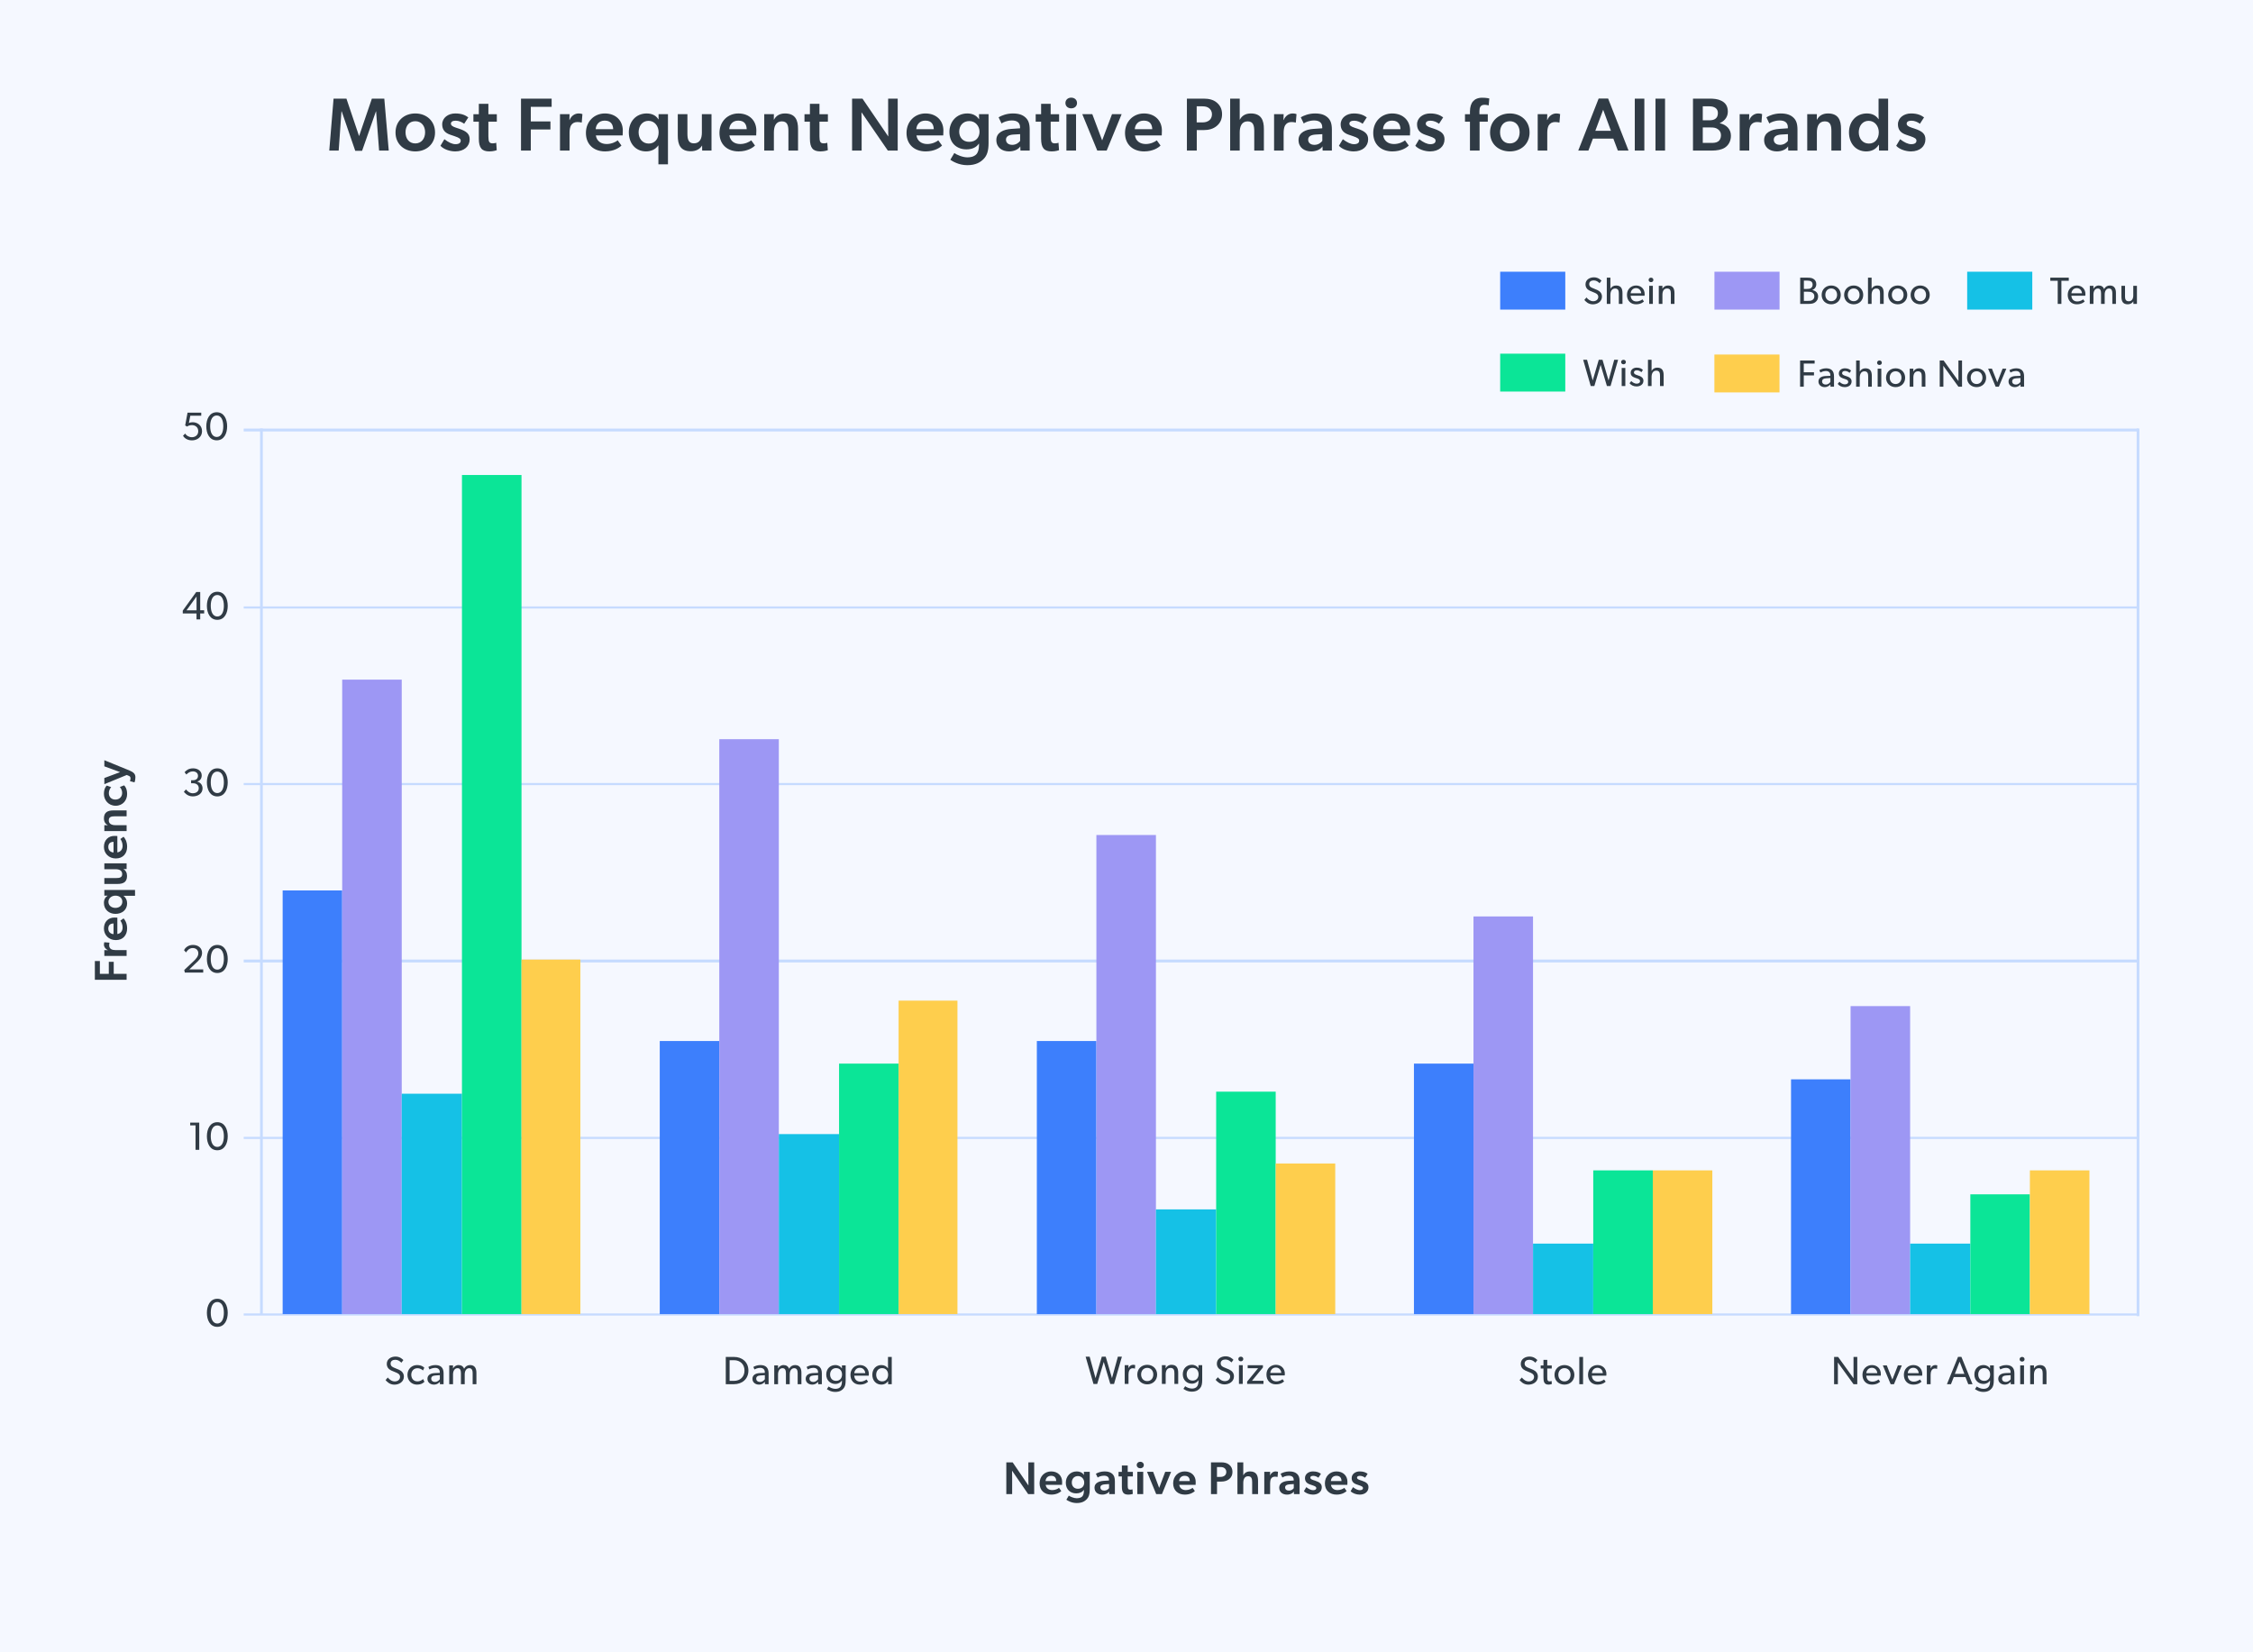<svg width="3292" height="2414" viewBox="0 0 3292 2414" fill="none" xmlns="http://www.w3.org/2000/svg">
<rect width="3292" height="2414" fill="#F5F8FF"/>
<path d="M549.534 162.69H549.314L529.074 220.33H519.064L499.264 162.69H498.934L494.864 220H481.114L487.384 144.1H506.194L524.564 198.55H524.784L543.374 144.1H561.524L568.014 220H553.934L549.534 162.69ZM606.847 221.21C590.457 221.21 577.917 210.43 577.917 193.6C577.917 176.77 590.457 165.77 606.847 165.77C623.127 165.77 635.667 176.77 635.667 193.6C635.667 210.43 623.127 221.21 606.847 221.21ZM621.147 193.27C621.147 184.14 615.867 177.1 606.847 177.1C597.607 177.1 592.547 184.14 592.547 193.27C592.547 202.4 597.607 209.55 606.847 209.55C615.867 209.55 621.147 202.4 621.147 193.27ZM678.238 180.84C675.158 178.53 670.648 176.33 665.808 176.33C661.188 176.33 658.878 178.09 658.878 180.62C658.878 182.93 660.638 184.8 666.578 186.67L670.318 187.88C682.088 191.73 686.268 195.91 686.268 203.61C686.268 213.73 678.238 221.21 665.148 221.21C657.008 221.21 647.878 217.91 643.588 212.96L649.308 203.39C655.578 208.23 660.968 210.65 665.478 210.65C670.758 210.65 673.178 208.67 673.178 205.59C673.178 202.84 671.088 201.3 664.268 198.99L658.108 196.9C650.188 194.26 646.118 189.53 646.118 181.72C646.118 172.04 654.918 165.77 665.148 165.77C674.608 165.77 679.888 168.3 684.288 171.49L678.238 180.84ZM713.618 199.32C713.618 207.46 715.048 209.44 719.998 209.44C722.858 209.44 725.058 208.56 725.058 208.56L725.828 219.45C725.168 219.67 720.988 221.21 715.048 221.21C704.158 221.21 699.648 216.26 699.648 202.4V177.76H691.728V166.87H699.648V151.69H713.618V166.87H725.938V177.76H713.618V199.32ZM761.273 144.1H806.043V156.09H775.573V177.43H804.283V189.2H775.573V220H761.273V144.1ZM818.232 166.76H832.202L831.982 175.34H832.312C834.402 169.62 839.682 165.77 845.402 165.77C849.032 165.77 851.012 166.76 851.012 166.76L850.022 178.97H849.362C847.822 178.53 845.402 178.31 843.532 178.31C839.352 178.31 836.162 180.07 834.182 183.48C832.862 186.12 832.202 189.75 832.202 193.82V220H818.232V166.76ZM870.641 197.89C871.961 206.36 878.451 210.43 886.481 210.43C893.631 210.43 900.011 207.24 902.541 205.04L908.041 212.63C905.071 215.71 897.041 221.21 884.061 221.21C868.001 221.21 856.121 211.42 856.121 194.26C856.121 177.21 868.551 165.77 883.731 165.77C900.121 165.77 910.021 176.55 910.021 190.74C910.021 193.49 909.801 197.89 909.801 197.89H870.641ZM883.621 176.22C875.261 176.22 870.861 182.05 870.421 188.76H895.941C895.721 182.93 893.521 176.22 883.621 176.22ZM962.035 212.52H961.815C957.965 218.13 951.365 221.21 943.995 221.21C928.375 221.21 918.805 209.11 918.805 193.38C918.805 178.2 928.815 165.77 944.985 165.77C953.235 165.77 959.065 169.29 961.925 174.35H962.255V166.76H976.005V240.13H962.035V212.52ZM947.955 209.77C956.425 209.77 962.365 203.28 962.365 193.27C962.365 184.36 956.535 176.55 947.515 176.55C938.385 176.55 933.105 184.36 933.105 193.27C933.105 202.51 938.825 209.77 947.955 209.77ZM1004.43 195.25C1004.43 203.17 1005.75 209.44 1013.89 209.44C1022.36 209.44 1025.55 202.73 1025.55 193.82V166.76H1039.63V220H1025.99L1025.88 212.52C1022.8 217.8 1017.08 220.99 1009.38 220.99C994.086 220.99 990.346 211.09 990.346 198.33V166.76H1004.43V195.25ZM1065.77 197.89C1067.09 206.36 1073.58 210.43 1081.61 210.43C1088.76 210.43 1095.14 207.24 1097.67 205.04L1103.17 212.63C1100.2 215.71 1092.17 221.21 1079.19 221.21C1063.13 221.21 1051.25 211.42 1051.25 194.26C1051.25 177.21 1063.68 165.77 1078.86 165.77C1095.25 165.77 1105.15 176.55 1105.15 190.74C1105.15 193.49 1104.93 197.89 1104.93 197.89H1065.77ZM1078.75 176.22C1070.39 176.22 1065.99 182.05 1065.55 188.76H1091.07C1090.85 182.93 1088.65 176.22 1078.75 176.22ZM1152 191.51C1152 183.59 1150.57 177.32 1142.43 177.32C1133.74 177.32 1130.77 184.58 1130.77 193.49V220H1116.69V166.76H1130.77L1130.66 174.79H1130.99C1133.85 169.18 1139.24 165.77 1146.94 165.77C1162.23 165.77 1166.08 175.67 1166.08 188.43V220H1152V191.51ZM1197.37 199.32C1197.37 207.46 1198.8 209.44 1203.75 209.44C1206.61 209.44 1208.81 208.56 1208.81 208.56L1209.58 219.45C1208.92 219.67 1204.74 221.21 1198.8 221.21C1187.91 221.21 1183.4 216.26 1183.4 202.4V177.76H1175.48V166.87H1183.4V151.69H1197.37V166.87H1209.69V177.76H1197.37V199.32ZM1258.78 164.01C1258.78 164.01 1259 173.69 1259 182.71V220H1245.03V144.1H1260.21L1297.94 199.43C1297.94 199.43 1297.72 190.52 1297.72 181.5V144.1H1311.69V220H1297.28L1258.78 164.01ZM1339.09 197.89C1340.41 206.36 1346.9 210.43 1354.93 210.43C1362.08 210.43 1368.46 207.24 1370.99 205.04L1376.49 212.63C1373.52 215.71 1365.49 221.21 1352.51 221.21C1336.45 221.21 1324.57 211.42 1324.57 194.26C1324.57 177.21 1337 165.77 1352.18 165.77C1368.57 165.77 1378.47 176.55 1378.47 190.74C1378.47 193.49 1378.25 197.89 1378.25 197.89H1339.09ZM1352.07 176.22C1343.71 176.22 1339.31 182.05 1338.87 188.76H1364.39C1364.17 182.93 1361.97 176.22 1352.07 176.22ZM1430.26 209.88C1426.63 215.38 1420.25 218.24 1412.11 218.24C1398.69 218.24 1387.25 209.66 1387.25 192.72C1387.25 177.98 1397.59 165.77 1413.43 165.77C1420.58 165.77 1426.63 168.41 1430.37 174.13H1430.59L1430.48 166.76H1444.45V209C1444.45 220.66 1442.03 227.26 1437.52 231.99C1432.9 236.83 1426.08 241.34 1413.32 241.34C1400.67 241.34 1391.21 235.29 1388.57 233.42L1394.4 223.63C1397.81 226.05 1406.5 229.9 1413.32 229.9C1420.91 229.9 1424.87 227.48 1426.85 225.17C1428.83 222.86 1430.48 218.46 1430.48 212.52V209.88H1430.26ZM1431.25 192.39C1431.25 184.69 1425.53 176.88 1416.29 176.88C1407.05 176.88 1401.55 183.7 1401.55 192.39C1401.55 200.53 1406.83 207.24 1416.07 207.24C1426.19 207.24 1431.25 200.53 1431.25 192.39ZM1490.8 213.84C1488.6 217.69 1482.44 221.21 1474.52 221.21C1464.18 221.21 1455.82 215.6 1455.82 204.49C1455.82 193.38 1466.71 189.09 1477.71 188.32L1490.47 187.44V186.01C1490.47 179.19 1485.96 176 1478.59 176C1471.55 176 1465.72 178.64 1463.41 180.4L1459.12 171.38C1463.19 168.96 1470.67 165.77 1479.91 165.77C1489.37 165.77 1494.76 168.19 1498.72 171.93C1502.57 175.67 1504.55 180.51 1504.55 189.53V220H1491.02L1490.8 213.84ZM1481.01 196.57C1473.53 197.01 1469.9 199.54 1469.9 204.05C1469.9 208.56 1473.31 211.64 1479.14 211.64C1484.64 211.64 1488.71 208.45 1490.58 205.81V196.02L1481.01 196.57ZM1535.2 199.32C1535.2 207.46 1536.63 209.44 1541.58 209.44C1544.44 209.44 1546.64 208.56 1546.64 208.56L1547.41 219.45C1546.75 219.67 1542.57 221.21 1536.63 221.21C1525.74 221.21 1521.23 216.26 1521.23 202.4V177.76H1513.31V166.87H1521.23V151.69H1535.2V166.87H1547.52V177.76H1535.2V199.32ZM1565.23 158.29C1560.28 158.29 1556.76 155.1 1556.76 150.48C1556.76 145.97 1560.28 142.67 1565.23 142.67C1570.18 142.67 1573.7 145.97 1573.7 150.48C1573.7 155.1 1570.18 158.29 1565.23 158.29ZM1558.19 166.76H1572.27V220H1558.19V166.76ZM1581.39 166.76H1596.02L1610.43 205.15L1624.84 166.76H1638.92L1617.03 220H1603.28L1581.39 166.76ZM1658.34 197.89C1659.66 206.36 1666.15 210.43 1674.18 210.43C1681.33 210.43 1687.71 207.24 1690.24 205.04L1695.74 212.63C1692.77 215.71 1684.74 221.21 1671.76 221.21C1655.7 221.21 1643.82 211.42 1643.82 194.26C1643.82 177.21 1656.25 165.77 1671.43 165.77C1687.82 165.77 1697.72 176.55 1697.72 190.74C1697.72 193.49 1697.5 197.89 1697.5 197.89H1658.34ZM1671.32 176.22C1662.96 176.22 1658.56 182.05 1658.12 188.76H1683.64C1683.42 182.93 1681.22 176.22 1671.32 176.22ZM1734.26 144.1H1758.68C1766.27 144.1 1772.87 145.64 1777.71 149.71C1782.66 153.78 1785.63 159.17 1785.63 166.87C1785.63 174.57 1782.66 180.07 1777.71 184.14C1772.87 188.21 1766.27 190.08 1758.68 190.08H1748.67V220H1734.26V144.1ZM1756.92 178.86C1761.32 178.86 1764.29 177.76 1766.71 176C1769.13 174.24 1770.89 171.16 1770.89 166.87C1770.89 162.69 1768.8 159.61 1766.38 157.85C1763.96 156.09 1760.99 155.32 1756.59 155.32H1748.56V178.86H1756.92ZM1827.6 165.77C1842.89 165.77 1846.74 175.67 1846.74 188.43V220H1832.66V191.51C1832.66 183.59 1831.23 177.32 1823.09 177.32C1814.4 177.32 1811.43 184.58 1811.43 193.49V220H1797.46V144.1H1811.43V174.79H1811.65C1814.51 169.18 1819.9 165.77 1827.6 165.77ZM1861.63 166.76H1875.6L1875.38 175.34H1875.71C1877.8 169.62 1883.08 165.77 1888.8 165.77C1892.43 165.77 1894.41 166.76 1894.41 166.76L1893.42 178.97H1892.76C1891.22 178.53 1888.8 178.31 1886.93 178.31C1882.75 178.31 1879.56 180.07 1877.58 183.48C1876.26 186.12 1875.6 189.75 1875.6 193.82V220H1861.63V166.76ZM1932.34 213.84C1930.14 217.69 1923.98 221.21 1916.06 221.21C1905.72 221.21 1897.36 215.6 1897.36 204.49C1897.36 193.38 1908.25 189.09 1919.25 188.32L1932.01 187.44V186.01C1932.01 179.19 1927.5 176 1920.13 176C1913.09 176 1907.26 178.64 1904.95 180.4L1900.66 171.38C1904.73 168.96 1912.21 165.77 1921.45 165.77C1930.91 165.77 1936.3 168.19 1940.26 171.93C1944.11 175.67 1946.09 180.51 1946.09 189.53V220H1932.56L1932.34 213.84ZM1922.55 196.57C1915.07 197.01 1911.44 199.54 1911.44 204.05C1911.44 208.56 1914.85 211.64 1920.68 211.64C1926.18 211.64 1930.25 208.45 1932.12 205.81V196.02L1922.55 196.57ZM1991.04 180.84C1987.96 178.53 1983.45 176.33 1978.61 176.33C1973.99 176.33 1971.68 178.09 1971.68 180.62C1971.68 182.93 1973.44 184.8 1979.38 186.67L1983.12 187.88C1994.89 191.73 1999.07 195.91 1999.07 203.61C1999.07 213.73 1991.04 221.21 1977.95 221.21C1969.81 221.21 1960.68 217.91 1956.39 212.96L1962.11 203.39C1968.38 208.23 1973.77 210.65 1978.28 210.65C1983.56 210.65 1985.98 208.67 1985.98 205.59C1985.98 202.84 1983.89 201.3 1977.07 198.99L1970.91 196.9C1962.99 194.26 1958.92 189.53 1958.92 181.72C1958.92 172.04 1967.72 165.77 1977.95 165.77C1987.41 165.77 1992.69 168.3 1997.09 171.49L1991.04 180.84ZM2021.03 197.89C2022.35 206.36 2028.84 210.43 2036.87 210.43C2044.02 210.43 2050.4 207.24 2052.93 205.04L2058.43 212.63C2055.46 215.71 2047.43 221.21 2034.45 221.21C2018.39 221.21 2006.51 211.42 2006.51 194.26C2006.51 177.21 2018.94 165.77 2034.12 165.77C2050.51 165.77 2060.41 176.55 2060.41 190.74C2060.41 193.49 2060.19 197.89 2060.19 197.89H2021.03ZM2034.01 176.22C2025.65 176.22 2021.25 182.05 2020.81 188.76H2046.33C2046.11 182.93 2043.91 176.22 2034.01 176.22ZM2102.65 180.84C2099.57 178.53 2095.06 176.33 2090.22 176.33C2085.6 176.33 2083.29 178.09 2083.29 180.62C2083.29 182.93 2085.05 184.8 2090.99 186.67L2094.73 187.88C2106.5 191.73 2110.68 195.91 2110.68 203.61C2110.68 213.73 2102.65 221.21 2089.56 221.21C2081.42 221.21 2072.29 217.91 2068 212.96L2073.72 203.39C2079.99 208.23 2085.38 210.65 2089.89 210.65C2095.17 210.65 2097.59 208.67 2097.59 205.59C2097.59 202.84 2095.5 201.3 2088.68 198.99L2082.52 196.9C2074.6 194.26 2070.53 189.53 2070.53 181.72C2070.53 172.04 2079.33 165.77 2089.56 165.77C2099.02 165.77 2104.3 168.3 2108.7 171.49L2102.65 180.84ZM2147.84 177.76H2140.58V166.87H2147.84V162.8C2147.84 156.31 2149.6 151.03 2152.35 148.06C2155.1 144.87 2159.5 142.78 2165.66 142.78C2172.15 142.78 2176.11 143.88 2176.11 143.88L2175.23 154C2175.23 154 2172.15 153.12 2169.18 153.12C2163.13 153.12 2161.7 157.19 2161.7 162.25V166.87H2173.91V177.76H2161.92V220H2147.84V177.76ZM2206.13 221.21C2189.74 221.21 2177.2 210.43 2177.2 193.6C2177.2 176.77 2189.74 165.77 2206.13 165.77C2222.41 165.77 2234.95 176.77 2234.95 193.6C2234.95 210.43 2222.41 221.21 2206.13 221.21ZM2220.43 193.27C2220.43 184.14 2215.15 177.1 2206.13 177.1C2196.89 177.1 2191.83 184.14 2191.83 193.27C2191.83 202.4 2196.89 209.55 2206.13 209.55C2215.15 209.55 2220.43 202.4 2220.43 193.27ZM2246.83 166.76H2260.8L2260.58 175.34H2260.91C2263 169.62 2268.28 165.77 2274 165.77C2277.63 165.77 2279.61 166.76 2279.61 166.76L2278.62 178.97H2277.96C2276.42 178.53 2274 178.31 2272.13 178.31C2267.95 178.31 2264.76 180.07 2262.78 183.48C2261.46 186.12 2260.8 189.75 2260.8 193.82V220H2246.83V166.76ZM2357.33 202.51H2327.52L2320.92 220H2306.07L2335.88 143.99H2349.74L2379.55 220H2363.93L2357.33 202.51ZM2331.04 191.07H2353.81L2342.48 160.38L2331.04 191.07ZM2388.69 144.1H2402.66V220H2388.69V144.1ZM2418.93 144.1H2432.9V220H2418.93V144.1ZM2473.72 144.1H2498.03C2504.19 144.1 2509.91 144.65 2514.86 147.07C2520.8 149.93 2524.65 154.55 2524.65 163.24C2524.65 172.48 2517.83 177.87 2512.88 179.85V180.07C2522.67 182.27 2529.16 188.65 2529.16 198.33C2529.16 206.58 2525.31 212.52 2520.14 215.82C2515.41 218.79 2508.7 220 2501.44 220H2473.72V144.1ZM2496.93 175.78C2500.89 175.78 2503.64 175.34 2505.95 173.91C2508.59 172.26 2510.13 169.62 2510.13 165.11C2510.13 158.51 2504.96 155.32 2497.59 155.32H2488.02V175.78H2496.93ZM2500.34 208.78C2503.97 208.78 2507.49 208.67 2510.46 206.69C2512.99 205.04 2514.64 201.63 2514.64 197.67C2514.64 193.49 2512.77 190.63 2509.91 188.65C2507.05 186.67 2504.08 186.23 2499.68 186.23H2488.02V208.78H2500.34ZM2541.96 166.76H2555.93L2555.71 175.34H2556.04C2558.13 169.62 2563.41 165.77 2569.13 165.77C2572.76 165.77 2574.74 166.76 2574.74 166.76L2573.75 178.97H2573.09C2571.55 178.53 2569.13 178.31 2567.26 178.31C2563.08 178.31 2559.89 180.07 2557.91 183.48C2556.59 186.12 2555.93 189.75 2555.93 193.82V220H2541.96V166.76ZM2612.67 213.84C2610.47 217.69 2604.31 221.21 2596.39 221.21C2586.05 221.21 2577.69 215.6 2577.69 204.49C2577.69 193.38 2588.58 189.09 2599.58 188.32L2612.34 187.44V186.01C2612.34 179.19 2607.83 176 2600.46 176C2593.42 176 2587.59 178.64 2585.28 180.4L2580.99 171.38C2585.06 168.96 2592.54 165.77 2601.78 165.77C2611.24 165.77 2616.63 168.19 2620.59 171.93C2624.44 175.67 2626.42 180.51 2626.42 189.53V220H2612.89L2612.67 213.84ZM2602.88 196.57C2595.4 197.01 2591.77 199.54 2591.77 204.05C2591.77 208.56 2595.18 211.64 2601.01 211.64C2606.51 211.64 2610.58 208.45 2612.45 205.81V196.02L2602.88 196.57ZM2675.98 191.51C2675.98 183.59 2674.55 177.32 2666.41 177.32C2657.72 177.32 2654.75 184.58 2654.75 193.49V220H2640.67V166.76H2654.75L2654.64 174.79H2654.97C2657.83 169.18 2663.22 165.77 2670.92 165.77C2686.21 165.77 2690.06 175.67 2690.06 188.43V220H2675.98V191.51ZM2745.44 211.64H2745.11C2740.82 218.46 2734.22 221.21 2726.85 221.21C2711.23 221.21 2701.66 209.11 2701.66 193.27C2701.66 178.2 2711.67 165.77 2727.84 165.77C2734.99 165.77 2741.04 168.41 2744.78 174.13H2745C2744.89 171.71 2744.89 168.85 2744.89 165.11V144.1H2758.86V220H2745.55L2745.44 211.64ZM2730.81 209.77C2739.28 209.77 2745.22 203.28 2745.22 193.27C2745.22 184.36 2739.39 176.55 2730.37 176.55C2721.24 176.55 2715.96 184.36 2715.96 193.27C2715.96 202.51 2721.68 209.77 2730.81 209.77ZM2805.32 180.84C2802.24 178.53 2797.73 176.33 2792.89 176.33C2788.27 176.33 2785.96 178.09 2785.96 180.62C2785.96 182.93 2787.72 184.8 2793.66 186.67L2797.4 187.88C2809.17 191.73 2813.35 195.91 2813.35 203.61C2813.35 213.73 2805.32 221.21 2792.23 221.21C2784.09 221.21 2774.96 217.91 2770.67 212.96L2776.39 203.39C2782.66 208.23 2788.05 210.65 2792.56 210.65C2797.84 210.65 2800.26 208.67 2800.26 205.59C2800.26 202.84 2798.17 201.3 2791.35 198.99L2785.19 196.9C2777.27 194.26 2773.2 189.53 2773.2 181.72C2773.2 172.04 2782 165.77 2792.23 165.77C2801.69 165.77 2806.97 168.3 2811.37 171.49L2805.32 180.84Z" fill="#303B45"/>
<path d="M590.137 2011.31C590.137 2019.04 583.213 2023.08 576.231 2023.08C569.249 2023.08 565.268 2018.58 563.364 2016.39L566.653 2012.64C568.672 2015.35 572.423 2018.35 576.751 2018.35C581.078 2018.35 584.54 2015.87 584.54 2011.65C584.54 2007.5 580.097 2005.88 578.078 2005.08C576.001 2004.27 573.231 2003.17 571.731 2002.42C567.634 2000.52 565.153 1997.34 565.153 1992.67C565.153 1985.57 571.615 1982.05 577.962 1982.05C584.483 1982.05 588.291 1986.03 589.387 1987.19L586.445 1991C584.483 1988.92 581.598 1986.73 577.674 1986.73C573.75 1986.73 570.75 1988.57 570.75 1992.27C570.75 1995.96 573.462 1997.34 575.885 1998.33L583.213 2001.38C587.31 2003.29 590.137 2006.58 590.137 2011.31ZM620.153 2018.87C619.345 2019.67 616.517 2023.02 609.189 2023.02C601.804 2023.02 595.341 2017.48 595.341 2008.71C595.341 1999.88 602.092 1994.46 609.362 1994.46C616.691 1994.46 619.691 1998.04 619.98 1998.38L618.018 2002.42C617.094 2001.5 614.671 1999.08 609.824 1999.08C604.977 1999.08 600.938 2002.77 600.938 2008.54C600.938 2014.31 604.516 2018.29 609.824 2018.29C615.19 2018.29 618.191 2014.83 618.191 2014.83L620.153 2018.87ZM648.146 2022.39H642.78L642.722 2018.92C641.626 2020.08 639.029 2023.02 634.009 2023.02C628.931 2023.02 624.546 2019.85 624.546 2014.54C624.546 2009.17 628.931 2006.46 635.279 2006.17L642.607 2005.88V2004.79C642.607 2000.63 639.779 1998.56 635.798 1998.56C631.817 1998.56 628.47 2000.34 627.547 2000.92L625.873 1997.23C627.893 1996.07 631.586 1994.46 636.144 1994.46C644.165 1994.46 648.146 1998.5 648.146 2006.46V2022.39ZM642.664 2009.23L636.26 2009.63C631.817 2009.87 630.028 2011.77 630.028 2014.37C630.028 2016.96 632.047 2019.1 635.683 2019.1C639.26 2019.1 641.626 2016.67 642.664 2015.12V2009.23ZM696.107 2022.39H690.625V2006.4C690.625 2003.23 690.048 1999.02 685.605 1999.02C681.22 1999.02 679.027 2003.23 679.027 2008.13V2022.39H673.488V2006.4C673.488 2002.36 672.507 1999.02 668.526 1999.02C664.14 1999.02 661.948 2003.23 661.948 2008.13V2022.39H656.408V1994.98H661.948L661.89 1999.31H662.063C663.332 1996.77 666.333 1994.46 669.968 1994.46C674.007 1994.46 676.835 1996.31 678.104 1999.88C679.951 1996.42 682.951 1994.46 686.817 1994.46C694.145 1994.46 696.107 1999.83 696.107 2005.77V2022.39Z" fill="#303B45"/>
<path d="M1093.55 2002.48C1093.55 2014.83 1084.43 2022.39 1072.49 2022.39H1060.48V1982.57H1072.49C1084.43 1982.57 1093.55 1990.13 1093.55 2002.48ZM1087.83 2002.48C1087.83 1993.31 1081.49 1987.36 1072.49 1987.36H1066.08V2017.54H1072.49C1081.49 2017.54 1087.83 2011.65 1087.83 2002.48ZM1123.04 2022.39H1117.67L1117.61 2018.92C1116.52 2020.08 1113.92 2023.02 1108.9 2023.02C1103.82 2023.02 1099.44 2019.85 1099.44 2014.54C1099.44 2009.17 1103.82 2006.46 1110.17 2006.17L1117.5 2005.88V2004.79C1117.5 2000.63 1114.67 1998.56 1110.69 1998.56C1106.71 1998.56 1103.36 2000.34 1102.44 2000.92L1100.76 1997.23C1102.78 1996.07 1106.48 1994.46 1111.04 1994.46C1119.06 1994.46 1123.04 1998.5 1123.04 2006.46V2022.39ZM1117.56 2009.23L1111.15 2009.63C1106.71 2009.87 1104.92 2011.77 1104.92 2014.37C1104.92 2016.96 1106.94 2019.1 1110.57 2019.1C1114.15 2019.1 1116.52 2016.67 1117.56 2015.12V2009.23ZM1171 2022.39H1165.52V2006.4C1165.52 2003.23 1164.94 1999.02 1160.5 1999.02C1156.11 1999.02 1153.92 2003.23 1153.92 2008.13V2022.39H1148.38V2006.4C1148.38 2002.36 1147.4 1999.02 1143.42 1999.02C1139.03 1999.02 1136.84 2003.23 1136.84 2008.13V2022.39H1131.3V1994.98H1136.84L1136.78 1999.31H1136.95C1138.22 1996.77 1141.22 1994.46 1144.86 1994.46C1148.9 1994.46 1151.73 1996.31 1153 1999.88C1154.84 1996.42 1157.84 1994.46 1161.71 1994.46C1169.04 1994.46 1171 1999.83 1171 2005.77V2022.39ZM1200.85 2022.39H1195.49L1195.43 2018.92C1194.33 2020.08 1191.74 2023.02 1186.72 2023.02C1181.64 2023.02 1177.25 2019.85 1177.25 2014.54C1177.25 2009.17 1181.64 2006.46 1187.99 2006.17L1195.31 2005.88V2004.79C1195.31 2000.63 1192.49 1998.56 1188.51 1998.56C1184.52 1998.56 1181.18 2000.34 1180.25 2000.92L1178.58 1997.23C1180.6 1996.07 1184.29 1994.46 1188.85 1994.46C1196.87 1994.46 1200.85 1998.5 1200.85 2006.46V2022.39ZM1195.37 2009.23L1188.97 2009.63C1184.52 2009.87 1182.73 2011.77 1182.73 2014.37C1182.73 2016.96 1184.75 2019.1 1188.39 2019.1C1191.97 2019.1 1194.33 2016.67 1195.37 2015.12V2009.23ZM1235.66 2016.62C1235.66 2022.68 1234.68 2026.02 1232.66 2028.45C1230.64 2030.93 1227.23 2033.7 1220.42 2033.7C1213.67 2033.7 1209 2030.18 1208.19 2029.6L1210.79 2025.73C1212.23 2027 1216.5 2029.2 1220.6 2029.2C1227.58 2029.2 1230.18 2024.98 1230.18 2018.52V2017.14H1230.06C1228.21 2019.91 1225.1 2022.04 1220.48 2022.04C1213.44 2022.04 1207.27 2016.96 1207.27 2008.25C1207.27 1999.54 1213.44 1994.46 1220.48 1994.46C1225.27 1994.46 1228.45 1996.77 1230.06 1999.31H1230.23L1230.18 1994.98H1235.66V2016.62ZM1230.35 2008.25C1230.35 2003.06 1227.29 1998.9 1221.64 1998.9C1216.04 1998.9 1212.92 2003.06 1212.92 2008.25C1212.92 2013.44 1216.04 2017.54 1221.64 2017.54C1227.29 2017.54 1230.35 2013.44 1230.35 2008.25ZM1269.52 2007.56C1269.52 2008.6 1269.34 2009.98 1269.34 2009.98H1248.22C1248.51 2015.4 1251.97 2018.69 1257.05 2018.69C1262.19 2018.69 1265.48 2015.92 1266.11 2015.52L1268.42 2018.69C1268.07 2018.98 1264.55 2023.02 1256.36 2023.02C1248.22 2023.02 1242.63 2017.37 1242.63 2008.65C1242.63 2000 1248.92 1994.46 1256.53 1994.46C1264.15 1994.46 1269.52 1999.88 1269.52 2007.56ZM1264.27 2006.29C1264.21 2003.23 1261.9 1998.44 1256.36 1998.44C1250.88 1998.44 1248.45 2003 1248.28 2006.29H1264.27ZM1302.99 2022.39H1297.68V2018H1297.57C1295.32 2021.35 1291.91 2023.02 1287.93 2023.02C1279.8 2023.02 1274.6 2016.79 1274.6 2008.65C1274.6 2000.58 1279.8 1994.46 1287.82 1994.46C1292.26 1994.46 1295.49 1996.42 1297.4 1999.25H1297.51V1982.57H1302.99V2022.39ZM1297.68 2008.6C1297.68 2003.11 1294.45 1998.96 1288.97 1998.96C1283.49 1998.96 1280.26 2003.11 1280.26 2008.6C1280.26 2014.08 1283.49 2018.29 1288.97 2018.29C1294.45 2018.29 1297.68 2014.08 1297.68 2008.6Z" fill="#303B45"/>
<path d="M1639.29 1982.19L1627.81 2022.06H1622.32L1612.75 1989.86L1603.22 2022.06H1597.74L1586.26 1982.19H1592.15L1600.74 2013.58L1609.92 1982.19H1615.63L1624.8 2013.58L1633.4 1982.19H1639.29ZM1658.69 1994.53L1658.34 1999.67H1658.11C1657.59 1999.44 1656.61 1999.09 1655.11 1999.09C1650.15 1999.09 1648.93 2004.34 1648.93 2008.32V2022H1643.39V1994.59H1648.93L1648.88 1998.8H1649.05C1650.38 1995.69 1652.86 1994.07 1655.8 1994.07C1657.65 1994.07 1658.69 1994.53 1658.69 1994.53ZM1690.77 2008.38C1690.77 2016.92 1684.43 2022.63 1676.29 2022.63C1668.1 2022.63 1661.75 2016.92 1661.75 2008.38C1661.75 1999.9 1668.1 1994.07 1676.29 1994.07C1684.43 1994.07 1690.77 1999.9 1690.77 2008.38ZM1685.18 2008.21C1685.18 2002.84 1681.77 1998.57 1676.29 1998.57C1670.75 1998.57 1667.35 2002.84 1667.35 2008.21C1667.35 2013.63 1670.75 2017.9 1676.29 2017.9C1681.77 2017.9 1685.18 2013.63 1685.18 2008.21ZM1721.54 2022H1716V2006.71C1716 2002.09 1715.2 1998.63 1710.29 1998.63C1705.16 1998.63 1703.25 2002.96 1703.25 2008.21V2022H1697.71V1994.59H1703.25L1703.2 1998.92H1703.37C1704.81 1996.21 1707.75 1994.07 1711.73 1994.07C1719.52 1994.07 1721.54 1999.21 1721.54 2005.79V2022ZM1756.63 2016.23C1756.63 2022.29 1755.65 2025.64 1753.63 2028.06C1751.61 2030.54 1748.2 2033.31 1741.39 2033.31C1734.64 2033.31 1729.97 2029.79 1729.16 2029.21L1731.76 2025.35C1733.2 2026.62 1737.47 2028.81 1741.57 2028.81C1748.55 2028.81 1751.15 2024.6 1751.15 2018.13V2016.75H1751.03C1749.18 2019.52 1746.07 2021.65 1741.45 2021.65C1734.41 2021.65 1728.24 2016.58 1728.24 2007.86C1728.24 1999.15 1734.41 1994.07 1741.45 1994.07C1746.24 1994.07 1749.41 1996.38 1751.03 1998.92H1751.2L1751.15 1994.59H1756.63V2016.23ZM1751.32 2007.86C1751.32 2002.67 1748.26 1998.52 1742.61 1998.52C1737.01 1998.52 1733.89 2002.67 1733.89 2007.86C1733.89 2013.06 1737.01 2017.15 1742.61 2017.15C1748.26 2017.15 1751.32 2013.06 1751.32 2007.86ZM1803.02 2010.92C1803.02 2018.65 1796.1 2022.69 1789.11 2022.69C1782.13 2022.69 1778.15 2018.19 1776.25 2016L1779.53 2012.25C1781.55 2014.96 1785.3 2017.96 1789.63 2017.96C1793.96 2017.96 1797.42 2015.48 1797.42 2011.27C1797.42 2007.11 1792.98 2005.5 1790.96 2004.69C1788.88 2003.88 1786.11 2002.79 1784.61 2002.04C1780.52 2000.13 1778.03 1996.96 1778.03 1992.28C1778.03 1985.19 1784.5 1981.67 1790.84 1981.67C1797.36 1981.67 1801.17 1985.65 1802.27 1986.8L1799.33 1990.61C1797.36 1988.53 1794.48 1986.34 1790.56 1986.34C1786.63 1986.34 1783.63 1988.19 1783.63 1991.88C1783.63 1995.57 1786.34 1996.96 1788.77 1997.94L1796.1 2001C1800.19 2002.9 1803.02 2006.19 1803.02 2010.92ZM1816.65 1985.59C1816.65 1987.55 1815.15 1988.99 1813.07 1988.99C1810.93 1988.99 1809.43 1987.55 1809.43 1985.59C1809.43 1983.63 1810.93 1982.19 1813.07 1982.19C1815.15 1982.19 1816.65 1983.63 1816.65 1985.59ZM1815.84 2022H1810.3V1994.59H1815.84V2022ZM1846.15 2022H1822.26V2018.6L1838.3 1999.09H1823.07V1994.65H1845.34V1998L1829.36 2017.44H1846.15V2022ZM1877.37 2007.17C1877.37 2008.21 1877.2 2009.59 1877.2 2009.59H1856.08C1856.37 2015.02 1859.83 2018.31 1864.91 2018.31C1870.04 2018.31 1873.33 2015.54 1873.97 2015.13L1876.28 2018.31C1875.93 2018.6 1872.41 2022.63 1864.22 2022.63C1856.08 2022.63 1850.48 2016.98 1850.48 2008.27C1850.48 1999.61 1856.77 1994.07 1864.39 1994.07C1872.01 1994.07 1877.37 1999.5 1877.37 2007.17ZM1872.12 2005.9C1872.06 2002.84 1869.75 1998.05 1864.22 1998.05C1858.73 1998.05 1856.31 2002.61 1856.14 2005.9H1872.12Z" fill="#303B45"/>
<path d="M2247.1 2011.31C2247.1 2019.04 2240.18 2023.08 2233.2 2023.08C2226.22 2023.08 2222.24 2018.58 2220.33 2016.39L2223.62 2012.64C2225.64 2015.35 2229.39 2018.35 2233.72 2018.35C2238.05 2018.35 2241.51 2015.87 2241.51 2011.65C2241.51 2007.5 2237.06 2005.88 2235.05 2005.08C2232.97 2004.27 2230.2 2003.17 2228.7 2002.42C2224.6 2000.52 2222.12 1997.34 2222.12 1992.67C2222.12 1985.57 2228.58 1982.05 2234.93 1982.05C2241.45 1982.05 2245.26 1986.03 2246.35 1987.19L2243.41 1991C2241.45 1988.92 2238.56 1986.73 2234.64 1986.73C2230.72 1986.73 2227.72 1988.57 2227.72 1992.27C2227.72 1995.96 2230.43 1997.34 2232.85 1998.33L2240.18 2001.38C2244.28 2003.29 2247.1 2006.58 2247.1 2011.31ZM2267.48 2022.1C2266.04 2022.73 2264.37 2023.02 2262.46 2023.02C2255.6 2023.02 2255.25 2017.37 2255.25 2012V1999.48H2251.21V1995.04H2255.25V1986.84H2260.79V1995.04H2267.37V1999.48H2260.79V2011.89C2260.79 2014.19 2260.85 2015.75 2261.48 2016.91C2262 2017.77 2262.75 2018.29 2264.31 2018.29C2265.93 2018.29 2267.14 2017.66 2267.14 2017.66L2267.48 2022.1ZM2300.41 2008.77C2300.41 2017.31 2294.06 2023.02 2285.92 2023.02C2277.73 2023.02 2271.38 2017.31 2271.38 2008.77C2271.38 2000.29 2277.73 1994.46 2285.92 1994.46C2294.06 1994.46 2300.41 2000.29 2300.41 2008.77ZM2294.81 2008.6C2294.81 2003.23 2291.4 1998.96 2285.92 1998.96C2280.38 1998.96 2276.98 2003.23 2276.98 2008.6C2276.98 2014.02 2280.38 2018.29 2285.92 2018.29C2291.4 2018.29 2294.81 2014.02 2294.81 2008.6ZM2313.12 2022.39H2307.63V1982.57H2313.12V2022.39ZM2347.24 2007.56C2347.24 2008.6 2347.06 2009.98 2347.06 2009.98H2325.94C2326.23 2015.4 2329.69 2018.69 2334.77 2018.69C2339.91 2018.69 2343.2 2015.92 2343.83 2015.52L2346.14 2018.69C2345.79 2018.98 2342.27 2023.02 2334.08 2023.02C2325.94 2023.02 2320.35 2017.37 2320.35 2008.65C2320.35 2000 2326.64 1994.46 2334.25 1994.46C2341.87 1994.46 2347.24 1999.88 2347.24 2007.56ZM2341.98 2006.29C2341.93 2003.23 2339.62 1998.44 2334.08 1998.44C2328.6 1998.44 2326.17 2003 2326 2006.29H2341.98Z" fill="#303B45"/>
<path d="M2713.78 2022.39H2708.3L2685.34 1990.65C2685.34 1990.65 2685.45 1996.02 2685.45 2001.21V2022.39H2679.91V1982.57H2685.8L2708.36 2013.85C2708.36 2013.85 2708.3 2008.94 2708.3 2003.69V1982.57H2713.78V2022.39ZM2748.24 2007.56C2748.24 2008.6 2748.07 2009.98 2748.07 2009.98H2726.95C2727.24 2015.4 2730.7 2018.69 2735.78 2018.69C2740.92 2018.69 2744.2 2015.92 2744.84 2015.52L2747.15 2018.69C2746.8 2018.98 2743.28 2023.02 2735.09 2023.02C2726.95 2023.02 2721.35 2017.37 2721.35 2008.65C2721.35 2000 2727.64 1994.46 2735.26 1994.46C2742.88 1994.46 2748.24 1999.88 2748.24 2007.56ZM2742.99 2006.29C2742.94 2003.23 2740.63 1998.44 2735.09 1998.44C2729.61 1998.44 2727.18 2003 2727.01 2006.29H2742.99ZM2778.84 1994.98L2767.42 2022.39H2762.57L2751.15 1994.98H2756.92L2765.05 2015.64L2773.13 1994.98H2778.84ZM2808.76 2007.56C2808.76 2008.6 2808.59 2009.98 2808.59 2009.98H2787.47C2787.76 2015.4 2791.22 2018.69 2796.3 2018.69C2801.43 2018.69 2804.72 2015.92 2805.36 2015.52L2807.66 2018.69C2807.32 2018.98 2803.8 2023.02 2795.6 2023.02C2787.47 2023.02 2781.87 2017.37 2781.87 2008.65C2781.87 2000 2788.16 1994.46 2795.78 1994.46C2803.39 1994.46 2808.76 1999.88 2808.76 2007.56ZM2803.51 2006.29C2803.45 2003.23 2801.14 1998.44 2795.6 1998.44C2790.12 1998.44 2787.7 2003 2787.53 2006.29H2803.51ZM2830.7 1994.92L2830.36 2000.06H2830.13C2829.61 1999.83 2828.63 1999.48 2827.13 1999.48C2822.16 1999.48 2820.95 2004.73 2820.95 2008.71V2022.39H2815.41V1994.98H2820.95L2820.89 1999.19H2821.07C2822.4 1996.07 2824.88 1994.46 2827.82 1994.46C2829.67 1994.46 2830.7 1994.92 2830.7 1994.92ZM2882.18 2022.39H2875.95L2871.86 2012H2854.78L2850.68 2022.39H2844.79L2861.01 1982.46H2865.91L2882.18 2022.39ZM2870.3 2007.33L2863.32 1989.44L2856.33 2007.33H2870.3ZM2913.26 2016.62C2913.26 2022.68 2912.28 2026.02 2910.26 2028.45C2908.24 2030.93 2904.84 2033.7 2898.03 2033.7C2891.28 2033.7 2886.6 2030.18 2885.8 2029.6L2888.39 2025.73C2889.84 2027 2894.11 2029.2 2898.2 2029.2C2905.18 2029.2 2907.78 2024.98 2907.78 2018.52V2017.14H2907.67C2905.82 2019.91 2902.7 2022.04 2898.09 2022.04C2891.05 2022.04 2884.87 2016.96 2884.87 2008.25C2884.87 1999.54 2891.05 1994.46 2898.09 1994.46C2902.88 1994.46 2906.05 1996.77 2907.67 1999.31H2907.84L2907.78 1994.98H2913.26V2016.62ZM2907.95 2008.25C2907.95 2003.06 2904.9 1998.9 2899.24 1998.9C2893.64 1998.9 2890.53 2003.06 2890.53 2008.25C2890.53 2013.44 2893.64 2017.54 2899.24 2017.54C2904.9 2017.54 2907.95 2013.44 2907.95 2008.25ZM2943.37 2022.39H2938L2937.95 2018.92C2936.85 2020.08 2934.25 2023.02 2929.23 2023.02C2924.16 2023.02 2919.77 2019.85 2919.77 2014.54C2919.77 2009.17 2924.16 2006.46 2930.5 2006.17L2937.83 2005.88V2004.79C2937.83 2000.63 2935 1998.56 2931.02 1998.56C2927.04 1998.56 2923.69 2000.34 2922.77 2000.92L2921.1 1997.23C2923.12 1996.07 2926.81 1994.46 2931.37 1994.46C2939.39 1994.46 2943.37 1998.5 2943.37 2006.46V2022.39ZM2937.89 2009.23L2931.48 2009.63C2927.04 2009.87 2925.25 2011.77 2925.25 2014.37C2925.25 2016.96 2927.27 2019.1 2930.91 2019.1C2934.48 2019.1 2936.85 2016.67 2937.89 2015.12V2009.23ZM2958.21 1985.98C2958.21 1987.94 2956.71 1989.38 2954.63 1989.38C2952.5 1989.38 2951 1987.94 2951 1985.98C2951 1984.02 2952.5 1982.57 2954.63 1982.57C2956.71 1982.57 2958.21 1984.02 2958.21 1985.98ZM2957.4 2022.39H2951.86V1994.98H2957.4V2022.39ZM2990.25 2022.39H2984.71V2007.1C2984.71 2002.48 2983.91 1999.02 2979 1999.02C2973.87 1999.02 2971.96 2003.35 2971.96 2008.6V2022.39H2966.42V1994.98H2971.96L2971.9 1999.31H2972.08C2973.52 1996.59 2976.46 1994.46 2980.44 1994.46C2988.23 1994.46 2990.25 1999.59 2990.25 2006.17V2022.39Z" fill="#303B45"/>
<path d="M1478.78 2148.77C1478.78 2148.77 1478.92 2154.69 1478.92 2160.2V2183H1470.38V2136.6H1479.66L1502.72 2170.43C1502.72 2170.43 1502.59 2164.98 1502.59 2159.46V2136.6H1511.13V2183H1502.32L1478.78 2148.77ZM1527.88 2169.48C1528.69 2174.66 1532.66 2177.15 1537.56 2177.15C1541.94 2177.15 1545.84 2175.2 1547.38 2173.85L1550.74 2178.49C1548.93 2180.38 1544.02 2183.74 1536.08 2183.74C1526.27 2183.74 1519 2177.75 1519 2167.26C1519 2156.84 1526.6 2149.85 1535.88 2149.85C1545.9 2149.85 1551.95 2156.44 1551.95 2165.11C1551.95 2166.79 1551.82 2169.48 1551.82 2169.48H1527.88ZM1535.82 2156.24C1530.71 2156.24 1528.02 2159.8 1527.75 2163.9H1543.35C1543.21 2160.34 1541.87 2156.24 1535.82 2156.24ZM1583.62 2176.81C1581.4 2180.18 1577.5 2181.92 1572.52 2181.92C1564.32 2181.92 1557.32 2176.68 1557.32 2166.32C1557.32 2157.31 1563.64 2149.85 1573.33 2149.85C1577.7 2149.85 1581.4 2151.46 1583.68 2154.96H1583.82L1583.75 2150.45H1592.29V2176.28C1592.29 2183.4 1590.81 2187.44 1588.05 2190.33C1585.23 2193.29 1581.06 2196.05 1573.26 2196.05C1565.53 2196.05 1559.74 2192.35 1558.13 2191.2L1561.69 2185.22C1563.78 2186.7 1569.09 2189.05 1573.26 2189.05C1577.9 2189.05 1580.32 2187.57 1581.53 2186.16C1582.74 2184.75 1583.75 2182.06 1583.75 2178.43V2176.81H1583.62ZM1584.22 2166.12C1584.22 2161.41 1580.72 2156.64 1575.08 2156.64C1569.43 2156.64 1566.07 2160.81 1566.07 2166.12C1566.07 2171.1 1569.29 2175.2 1574.94 2175.2C1581.13 2175.2 1584.22 2171.1 1584.22 2166.12ZM1620.62 2179.23C1619.28 2181.59 1615.51 2183.74 1610.67 2183.74C1604.35 2183.74 1599.24 2180.31 1599.24 2173.52C1599.24 2166.73 1605.9 2164.1 1612.62 2163.63L1620.42 2163.1V2162.22C1620.42 2158.05 1617.67 2156.1 1613.16 2156.1C1608.86 2156.1 1605.29 2157.72 1603.88 2158.79L1601.26 2153.28C1603.75 2151.8 1608.32 2149.85 1613.97 2149.85C1619.75 2149.85 1623.05 2151.33 1625.47 2153.61C1627.82 2155.9 1629.03 2158.86 1629.03 2164.37V2183H1620.76L1620.62 2179.23ZM1614.64 2168.68C1610.07 2168.95 1607.85 2170.49 1607.85 2173.25C1607.85 2176.01 1609.93 2177.89 1613.5 2177.89C1616.86 2177.89 1619.35 2175.94 1620.49 2174.33V2168.34L1614.64 2168.68ZM1647.77 2170.36C1647.77 2175.33 1648.64 2176.54 1651.67 2176.54C1653.41 2176.54 1654.76 2176.01 1654.76 2176.01L1655.23 2182.66C1654.83 2182.8 1652.27 2183.74 1648.64 2183.74C1641.98 2183.74 1639.23 2180.71 1639.23 2172.24V2157.18H1634.38V2150.52H1639.23V2141.24H1647.77V2150.52H1655.3V2157.18H1647.77V2170.36ZM1666.12 2145.28C1663.1 2145.28 1660.94 2143.33 1660.94 2140.5C1660.94 2137.74 1663.1 2135.73 1666.12 2135.73C1669.15 2135.73 1671.3 2137.74 1671.3 2140.5C1671.3 2143.33 1669.15 2145.28 1666.12 2145.28ZM1661.82 2150.45H1670.43V2183H1661.82V2150.45ZM1676 2150.45H1684.94L1693.75 2173.92L1702.56 2150.45H1711.17L1697.79 2183H1689.38L1676 2150.45ZM1723.04 2169.48C1723.85 2174.66 1727.81 2177.15 1732.72 2177.15C1737.09 2177.15 1740.99 2175.2 1742.54 2173.85L1745.9 2178.49C1744.09 2180.38 1739.18 2183.74 1731.24 2183.74C1721.42 2183.74 1714.16 2177.75 1714.16 2167.26C1714.16 2156.84 1721.76 2149.85 1731.04 2149.85C1741.06 2149.85 1747.11 2156.44 1747.11 2165.11C1747.11 2166.79 1746.98 2169.48 1746.98 2169.48H1723.04ZM1730.97 2156.24C1725.86 2156.24 1723.17 2159.8 1722.9 2163.9H1738.5C1738.37 2160.34 1737.03 2156.24 1730.97 2156.24ZM1769.45 2136.6H1784.38C1789.02 2136.6 1793.05 2137.54 1796.01 2140.03C1799.04 2142.52 1800.85 2145.81 1800.85 2150.52C1800.85 2155.23 1799.04 2158.59 1796.01 2161.08C1793.05 2163.57 1789.02 2164.71 1784.38 2164.71H1778.26V2183H1769.45V2136.6ZM1783.3 2157.85C1785.99 2157.85 1787.81 2157.18 1789.29 2156.1C1790.77 2155.03 1791.84 2153.14 1791.84 2150.52C1791.84 2147.97 1790.57 2146.08 1789.09 2145.01C1787.61 2143.93 1785.79 2143.46 1783.1 2143.46H1778.19V2157.85H1783.3ZM1826.51 2149.85C1835.86 2149.85 1838.21 2155.9 1838.21 2163.7V2183H1829.61V2165.58C1829.61 2160.74 1828.73 2156.91 1823.76 2156.91C1818.45 2156.91 1816.63 2161.35 1816.63 2166.79V2183H1808.09V2136.6H1816.63V2155.36H1816.76C1818.51 2151.93 1821.81 2149.85 1826.51 2149.85ZM1847.32 2150.45H1855.86L1855.72 2155.7H1855.92C1857.2 2152.2 1860.43 2149.85 1863.93 2149.85C1866.15 2149.85 1867.36 2150.45 1867.36 2150.45L1866.75 2157.92H1866.35C1865.41 2157.65 1863.93 2157.51 1862.78 2157.51C1860.23 2157.51 1858.28 2158.59 1857.07 2160.67C1856.26 2162.29 1855.86 2164.51 1855.86 2167V2183H1847.32V2150.45ZM1890.54 2179.23C1889.2 2181.59 1885.43 2183.74 1880.59 2183.74C1874.27 2183.74 1869.16 2180.31 1869.16 2173.52C1869.16 2166.73 1875.81 2164.1 1882.54 2163.63L1890.34 2163.1V2162.22C1890.34 2158.05 1887.58 2156.1 1883.08 2156.1C1878.77 2156.1 1875.21 2157.72 1873.8 2158.79L1871.18 2153.28C1873.66 2151.8 1878.24 2149.85 1883.88 2149.85C1889.67 2149.85 1892.96 2151.33 1895.38 2153.61C1897.74 2155.9 1898.95 2158.86 1898.95 2164.37V2183H1890.68L1890.54 2179.23ZM1884.56 2168.68C1879.98 2168.95 1877.76 2170.49 1877.76 2173.25C1877.76 2176.01 1879.85 2177.89 1883.41 2177.89C1886.78 2177.89 1889.26 2175.94 1890.41 2174.33V2168.34L1884.56 2168.68ZM1926.42 2159.06C1924.54 2157.65 1921.78 2156.3 1918.83 2156.3C1916 2156.3 1914.59 2157.38 1914.59 2158.93C1914.59 2160.34 1915.67 2161.48 1919.3 2162.63L1921.58 2163.36C1928.78 2165.72 1931.33 2168.27 1931.33 2172.98C1931.33 2179.17 1926.42 2183.74 1918.42 2183.74C1913.45 2183.74 1907.87 2181.72 1905.24 2178.7L1908.74 2172.85C1912.57 2175.8 1915.87 2177.28 1918.62 2177.28C1921.85 2177.28 1923.33 2176.07 1923.33 2174.19C1923.33 2172.51 1922.05 2171.57 1917.88 2170.16L1914.12 2168.88C1909.28 2167.26 1906.79 2164.37 1906.79 2159.6C1906.79 2153.68 1912.17 2149.85 1918.42 2149.85C1924.21 2149.85 1927.43 2151.4 1930.12 2153.35L1926.42 2159.06ZM1944.76 2169.48C1945.56 2174.66 1949.53 2177.15 1954.44 2177.15C1958.81 2177.15 1962.71 2175.2 1964.26 2173.85L1967.62 2178.49C1965.81 2180.38 1960.9 2183.74 1952.96 2183.74C1943.14 2183.74 1935.88 2177.75 1935.88 2167.26C1935.88 2156.84 1943.48 2149.85 1952.76 2149.85C1962.78 2149.85 1968.83 2156.44 1968.83 2165.11C1968.83 2166.79 1968.7 2169.48 1968.7 2169.48H1944.76ZM1952.69 2156.24C1947.58 2156.24 1944.89 2159.8 1944.62 2163.9H1960.22C1960.09 2160.34 1958.74 2156.24 1952.69 2156.24ZM1994.65 2159.06C1992.77 2157.65 1990.01 2156.3 1987.05 2156.3C1984.23 2156.3 1982.82 2157.38 1982.82 2158.93C1982.82 2160.34 1983.89 2161.48 1987.52 2162.63L1989.81 2163.36C1997 2165.72 1999.56 2168.27 1999.56 2172.98C1999.56 2179.17 1994.65 2183.74 1986.65 2183.74C1981.67 2183.74 1976.09 2181.72 1973.47 2178.7L1976.97 2172.85C1980.8 2175.8 1984.09 2177.28 1986.85 2177.28C1990.08 2177.28 1991.56 2176.07 1991.56 2174.19C1991.56 2172.51 1990.28 2171.57 1986.11 2170.16L1982.35 2168.88C1977.5 2167.26 1975.02 2164.37 1975.02 2159.6C1975.02 2153.68 1980.4 2149.85 1986.65 2149.85C1992.43 2149.85 1995.66 2151.4 1998.35 2153.35L1994.65 2159.06Z" fill="#303B45"/>
<path d="M332.764 1918.15C332.764 1928.48 328.264 1938.63 317.531 1938.63C306.799 1938.63 302.298 1928.48 302.298 1918.15C302.298 1907.76 306.856 1897.61 317.531 1897.61C328.264 1897.61 332.764 1907.76 332.764 1918.15ZM327.11 1918.04C327.11 1908.92 323.936 1902.34 317.531 1902.34C311.126 1902.34 307.953 1908.92 307.953 1918.04C307.953 1927.09 311.126 1933.73 317.531 1933.73C323.936 1933.73 327.11 1927.09 327.11 1918.04Z" fill="#303B45"/>
<path d="M291.13 1680H285.706V1644.28H277.916V1640.19H291.13V1680ZM332.764 1660.15C332.764 1670.48 328.264 1680.63 317.531 1680.63C306.799 1680.63 302.298 1670.48 302.298 1660.15C302.298 1649.76 306.856 1639.61 317.531 1639.61C328.264 1639.61 332.764 1649.76 332.764 1660.15ZM327.11 1660.04C327.11 1650.92 323.936 1644.34 317.531 1644.34C311.126 1644.34 307.953 1650.92 307.953 1660.04C307.953 1669.09 311.126 1675.73 317.531 1675.73C323.936 1675.73 327.11 1669.09 327.11 1660.04Z" fill="#303B45"/>
<path d="M296.935 1421H270.046L269.238 1417.25L283.318 1403.92C286.376 1400.98 289.78 1397.34 289.78 1392.9C289.78 1388.4 286.664 1385.17 281.587 1385.17C276.566 1385.17 273.451 1388.92 271.835 1391.57L268.892 1388.28C269.988 1385.86 274.028 1380.61 281.933 1380.61C289.896 1380.61 295.262 1385.28 295.262 1392.32C295.262 1399.36 289.319 1404.32 286.837 1406.63L276.624 1416.38H296.935V1421ZM332.764 1401.15C332.764 1411.48 328.264 1421.63 317.531 1421.63C306.799 1421.63 302.298 1411.48 302.298 1401.15C302.298 1390.76 306.856 1380.61 317.531 1380.61C328.264 1380.61 332.764 1390.76 332.764 1401.15ZM327.11 1401.04C327.11 1391.92 323.936 1385.34 317.531 1385.34C311.126 1385.34 307.953 1391.92 307.953 1401.04C307.953 1410.09 311.126 1416.73 317.531 1416.73C323.936 1416.73 327.11 1410.09 327.11 1401.04Z" fill="#303B45"/>
<path d="M295.954 1151.86C295.954 1159.13 289.665 1163.58 281.587 1163.58C273.566 1163.58 269.238 1157.58 268.661 1156.83L271.777 1153.42C272.412 1154.23 276.278 1159.02 281.471 1159.02C286.664 1159.02 290.415 1156.42 290.415 1151.63C290.415 1146.84 286.722 1144.42 282.164 1144.42H279.221V1139.98H282.164C286.376 1139.98 289.319 1137.67 289.319 1133.51C289.319 1129.3 285.856 1127.05 281.817 1127.05C277.778 1127.05 274.951 1129.01 272.297 1131.61L269.7 1128.26C272.297 1125.38 275.759 1122.61 282.279 1122.61C288.799 1122.61 294.743 1126.42 294.743 1132.94C294.743 1138.82 290.761 1141.13 288.28 1141.94V1142.11C291.396 1142.69 295.954 1145.69 295.954 1151.86ZM332.764 1143.15C332.764 1153.48 328.264 1163.63 317.531 1163.63C306.799 1163.63 302.298 1153.48 302.298 1143.15C302.298 1132.76 306.856 1122.61 317.531 1122.61C328.264 1122.61 332.764 1132.76 332.764 1143.15ZM327.11 1143.04C327.11 1133.92 323.936 1127.34 317.531 1127.34C311.126 1127.34 307.953 1133.92 307.953 1143.04C307.953 1152.09 311.126 1158.73 317.531 1158.73C323.936 1158.73 327.11 1152.09 327.11 1143.04Z" fill="#303B45"/>
<path d="M298.32 896.287H292.55V905H287.126V896.287H267.046V892.19L286.722 864.955H292.55V891.671H298.32V896.287ZM287.184 891.729V871.533L272.527 891.729H287.184ZM332.764 885.151C332.764 895.479 328.264 905.635 317.531 905.635C306.799 905.635 302.298 895.479 302.298 885.151C302.298 874.764 306.856 864.609 317.531 864.609C328.264 864.609 332.764 874.764 332.764 885.151ZM327.11 885.035C327.11 875.918 323.936 869.34 317.531 869.34C311.126 869.34 307.953 875.918 307.953 885.035C307.953 894.094 311.126 900.73 317.531 900.73C323.936 900.73 327.11 894.094 327.11 885.035Z" fill="#303B45"/>
<path d="M295.21 629.963C295.21 638.676 287.998 643.407 280.496 643.407C272.995 643.407 268.841 639.253 267.398 636.714L270.514 633.483C272.245 636.425 275.996 638.791 280.439 638.791C284.939 638.791 289.671 636.021 289.671 629.963C289.671 623.904 284.997 621.134 280.439 621.134C277.842 621.134 274.957 621.885 273.399 623.269L270.572 621.596L274.034 602.901H294.056V607.401H278.073L275.996 617.961C277.554 617.268 279.458 616.922 281.65 616.922C288.113 616.922 295.21 621.25 295.21 629.963ZM331.905 622.865C331.905 633.194 327.404 643.35 316.672 643.35C305.939 643.35 301.438 633.194 301.438 622.865C301.438 612.479 305.997 602.324 316.672 602.324C327.404 602.324 331.905 612.479 331.905 622.865ZM326.25 622.75C326.25 613.633 323.077 607.055 316.672 607.055C310.267 607.055 307.093 613.633 307.093 622.75C307.093 631.809 310.267 638.445 316.672 638.445C323.077 638.445 326.25 631.809 326.25 622.75Z" fill="#303B45"/>
<rect x="3123.81" y="1919" width="3.143" height="2767.73" transform="rotate(90 3123.81 1919)" fill="#C6DBFF"/>
<rect x="3123.81" y="1402" width="4.19" height="2767.73" transform="rotate(90 3123.81 1402)" fill="#C6DBFF"/>
<rect x="3123.81" y="1661" width="3.143" height="2767.73" transform="rotate(90 3123.81 1661)" fill="#C6DBFF"/>
<rect x="3123.81" y="626.191" width="4.19" height="2767.73" transform="rotate(90 3123.81 626.191)" fill="#C6DBFF"/>
<rect x="3123.81" y="1144" width="3.143" height="2767.73" transform="rotate(90 3123.81 1144)" fill="#C6DBFF"/>
<rect x="3123.81" y="886" width="3.143" height="2767.73" transform="rotate(90 3123.81 886)" fill="#C6DBFF"/>
<rect x="413" y="1920" width="619" height="87" transform="rotate(-90 413 1920)" fill="#3D7FFC"/>
<rect x="500" y="1920" width="927" height="87" transform="rotate(-90 500 1920)" fill="#9D97F4"/>
<rect x="587" y="1920" width="322" height="88" transform="rotate(-90 587 1920)" fill="#15C1E6"/>
<rect x="675" y="1920" width="1226" height="87" transform="rotate(-90 675 1920)" fill="#0BE597"/>
<rect x="762" y="1920" width="518" height="86" transform="rotate(-90 762 1920)" fill="#FECE4D"/>
<rect x="964" y="1920" width="399" height="87" transform="rotate(-90 964 1920)" fill="#3D7FFC"/>
<rect x="1515" y="1920" width="399" height="87" transform="rotate(-90 1515 1920)" fill="#3D7FFC"/>
<rect x="2066" y="1920" width="366" height="87" transform="rotate(-90 2066 1920)" fill="#3D7FFC"/>
<rect x="2617" y="1920" width="343" height="87" transform="rotate(-90 2617 1920)" fill="#3D7FFC"/>
<rect x="1051" y="1920" width="840" height="87" transform="rotate(-90 1051 1920)" fill="#9D97F4"/>
<rect x="1602" y="1920" width="700" height="87" transform="rotate(-90 1602 1920)" fill="#9D97F4"/>
<rect x="2153" y="1920" width="581" height="87" transform="rotate(-90 2153 1920)" fill="#9D97F4"/>
<rect x="2704" y="1920" width="450" height="87" transform="rotate(-90 2704 1920)" fill="#9D97F4"/>
<rect x="1138" y="1920" width="263" height="88" transform="rotate(-90 1138 1920)" fill="#15C1E6"/>
<rect x="1689" y="1920" width="153" height="88" transform="rotate(-90 1689 1920)" fill="#15C1E6"/>
<rect x="2240" y="1920" width="103" height="88" transform="rotate(-90 2240 1920)" fill="#15C1E6"/>
<rect x="2791" y="1920" width="103" height="88" transform="rotate(-90 2791 1920)" fill="#15C1E6"/>
<rect x="1226" y="1920" width="366" height="87" transform="rotate(-90 1226 1920)" fill="#0BE597"/>
<rect x="1777" y="1920" width="325" height="87" transform="rotate(-90 1777 1920)" fill="#0BE597"/>
<rect x="2328" y="1920" width="210" height="87" transform="rotate(-90 2328 1920)" fill="#0BE597"/>
<rect x="2879" y="1920" width="175" height="87" transform="rotate(-90 2879 1920)" fill="#0BE597"/>
<rect x="1313" y="1920" width="458" height="86" transform="rotate(-90 1313 1920)" fill="#FECE4D"/>
<rect x="1864" y="1920" width="220" height="87" transform="rotate(-90 1864 1920)" fill="#FECE4D"/>
<rect x="2415" y="1920" width="210" height="87" transform="rotate(-90 2415 1920)" fill="#FECE4D"/>
<rect x="2966" y="1920" width="210" height="87" transform="rotate(-90 2966 1920)" fill="#FECE4D"/>
<path d="M2340.73 433.341C2340.73 440.78 2334.06 444.666 2327.35 444.666C2320.63 444.666 2316.8 440.336 2314.97 438.227L2318.13 434.618C2320.07 437.227 2323.68 440.114 2327.85 440.114C2332.01 440.114 2335.34 437.727 2335.34 433.674C2335.34 429.677 2331.07 428.123 2329.12 427.346C2327.12 426.569 2324.46 425.514 2323.02 424.792C2319.07 422.96 2316.69 419.907 2316.69 415.41C2316.69 408.582 2322.91 405.196 2329.01 405.196C2335.28 405.196 2338.95 409.026 2340 410.136L2337.17 413.8C2335.28 411.802 2332.51 409.692 2328.73 409.692C2324.96 409.692 2322.07 411.469 2322.07 415.022C2322.07 418.574 2324.68 419.907 2327.01 420.851L2334.06 423.793C2338.01 425.625 2340.73 428.789 2340.73 433.341ZM2370.71 444H2365.38V429.067C2365.38 425.292 2364.77 421.517 2359.94 421.517C2355.11 421.517 2353.06 425.68 2353.06 430.954V444H2347.79V405.695H2353.06V421.794H2353.17C2354.56 419.185 2357.44 417.131 2361.28 417.131C2368.88 417.131 2370.71 422.016 2370.71 428.289V444ZM2403.12 429.733C2403.12 430.732 2402.96 432.064 2402.96 432.064H2382.64C2382.92 437.283 2386.25 440.447 2391.13 440.447C2396.07 440.447 2399.24 437.782 2399.85 437.394L2402.07 440.447C2401.74 440.725 2398.35 444.611 2390.47 444.611C2382.64 444.611 2377.26 439.17 2377.26 430.788C2377.26 422.46 2383.31 417.131 2390.63 417.131C2397.96 417.131 2403.12 422.349 2403.12 429.733ZM2398.07 428.512C2398.02 425.569 2395.8 420.962 2390.47 420.962C2385.19 420.962 2382.86 425.347 2382.7 428.512H2398.07ZM2415.85 408.97C2415.85 410.858 2414.41 412.246 2412.41 412.246C2410.36 412.246 2408.91 410.858 2408.91 408.97C2408.91 407.083 2410.36 405.695 2412.41 405.695C2414.41 405.695 2415.85 407.083 2415.85 408.97ZM2415.08 444H2409.75V417.631H2415.08V444ZM2446.68 444H2441.35V429.289C2441.35 424.848 2440.58 421.517 2435.86 421.517C2430.92 421.517 2429.08 425.68 2429.08 430.732V444H2423.76V417.631H2429.08L2429.03 421.794H2429.2C2430.58 419.185 2433.41 417.131 2437.25 417.131C2444.74 417.131 2446.68 422.072 2446.68 428.4V444Z" fill="#303B45"/>
<path d="M2656.58 433.119C2656.58 437.116 2654.86 439.614 2652.47 441.502C2650.08 443.389 2647.03 444 2642.81 444H2630.37V405.695H2640.7C2644.31 405.695 2647.42 405.973 2649.8 407.527C2652.13 409.026 2653.91 411.302 2653.91 415.299C2653.91 419.352 2651.3 422.683 2648.08 423.682V423.793C2653.25 424.848 2656.58 428.067 2656.58 433.119ZM2648.53 415.91C2648.53 411.025 2644.81 409.97 2640.7 409.97H2635.76V422.127H2640.25C2642.92 422.127 2644.7 421.905 2645.97 420.962C2647.25 420.018 2648.53 418.685 2648.53 415.91ZM2651.02 432.897C2651.02 430.455 2650.14 428.9 2648.25 427.623C2646.36 426.346 2643.97 426.235 2641.53 426.235H2635.76V439.614H2641.53C2643.97 439.614 2646.36 439.559 2648.25 438.282C2650.14 437.005 2651.02 435.34 2651.02 432.897ZM2689.66 430.899C2689.66 439.115 2683.55 444.611 2675.72 444.611C2667.84 444.611 2661.73 439.115 2661.73 430.899C2661.73 422.738 2667.84 417.131 2675.72 417.131C2683.55 417.131 2689.66 422.738 2689.66 430.899ZM2684.27 430.732C2684.27 425.569 2681 421.461 2675.72 421.461C2670.39 421.461 2667.12 425.569 2667.12 430.732C2667.12 435.95 2670.39 440.058 2675.72 440.058C2681 440.058 2684.27 435.95 2684.27 430.732ZM2722.48 430.899C2722.48 439.115 2716.38 444.611 2708.55 444.611C2700.67 444.611 2694.56 439.115 2694.56 430.899C2694.56 422.738 2700.67 417.131 2708.55 417.131C2716.38 417.131 2722.48 422.738 2722.48 430.899ZM2717.1 430.732C2717.1 425.569 2713.82 421.461 2708.55 421.461C2703.22 421.461 2699.94 425.569 2699.94 430.732C2699.94 435.95 2703.22 440.058 2708.55 440.058C2713.82 440.058 2717.1 435.95 2717.1 430.732ZM2752.37 444H2747.04V429.067C2747.04 425.292 2746.43 421.517 2741.6 421.517C2736.77 421.517 2734.71 425.68 2734.71 430.954V444H2729.44V405.695H2734.71V421.794H2734.82C2736.21 419.185 2739.1 417.131 2742.93 417.131C2750.53 417.131 2752.37 422.016 2752.37 428.289V444ZM2786.83 430.899C2786.83 439.115 2780.73 444.611 2772.9 444.611C2765.01 444.611 2758.91 439.115 2758.91 430.899C2758.91 422.738 2765.01 417.131 2772.9 417.131C2780.73 417.131 2786.83 422.738 2786.83 430.899ZM2781.45 430.732C2781.45 425.569 2778.17 421.461 2772.9 421.461C2767.57 421.461 2764.29 425.569 2764.29 430.732C2764.29 435.95 2767.57 440.058 2772.9 440.058C2778.17 440.058 2781.45 435.95 2781.45 430.732ZM2819.66 430.899C2819.66 439.115 2813.55 444.611 2805.72 444.611C2797.84 444.611 2791.73 439.115 2791.73 430.899C2791.73 422.738 2797.84 417.131 2805.72 417.131C2813.55 417.131 2819.66 422.738 2819.66 430.899ZM2814.27 430.732C2814.27 425.569 2811 421.461 2805.72 421.461C2800.39 421.461 2797.12 425.569 2797.12 430.732C2797.12 435.95 2800.39 440.058 2805.72 440.058C2811 440.058 2814.27 435.95 2814.27 430.732Z" fill="#303B45"/>
<path d="M3022.81 410.192H3012.04V444H3006.66V410.192H2995.83V405.695H3022.81V410.192ZM3047.14 429.733C3047.14 430.732 3046.97 432.064 3046.97 432.064H3026.65C3026.93 437.283 3030.26 440.447 3035.14 440.447C3040.09 440.447 3043.25 437.782 3043.86 437.394L3046.08 440.447C3045.75 440.725 3042.36 444.611 3034.48 444.611C3026.65 444.611 3021.27 439.17 3021.27 430.788C3021.27 422.46 3027.32 417.131 3034.64 417.131C3041.97 417.131 3047.14 422.349 3047.14 429.733ZM3042.08 428.512C3042.03 425.569 3039.81 420.962 3034.48 420.962C3029.2 420.962 3026.87 425.347 3026.71 428.512H3042.08ZM3091.73 444H3086.46V428.623C3086.46 425.569 3085.9 421.517 3081.63 421.517C3077.41 421.517 3075.3 425.569 3075.3 430.288V444H3069.97V428.623C3069.97 424.737 3069.02 421.517 3065.19 421.517C3060.98 421.517 3058.87 425.569 3058.87 430.288V444H3053.54V417.631H3058.87L3058.81 421.794H3058.98C3060.2 419.352 3063.08 417.131 3066.58 417.131C3070.47 417.131 3073.19 418.908 3074.41 422.349C3076.19 419.019 3079.07 417.131 3082.79 417.131C3089.84 417.131 3091.73 422.294 3091.73 428.012V444ZM3122.4 444H3117.23L3117.18 440.225C3115.73 442.779 3112.74 444.611 3109.02 444.611C3101.69 444.611 3099.75 439.947 3099.75 433.397V417.575H3105.02V433.175C3105.02 436.783 3105.8 440.17 3110.52 440.17C3115.18 440.17 3117.07 436.172 3117.07 431.731V417.575H3122.4V444Z" fill="#303B45"/>
<path d="M2364.3 525.695L2353.25 564.056H2347.97L2338.76 533.079L2329.6 564.056H2324.32L2313.28 525.695H2318.94L2327.21 555.895L2336.04 525.695H2341.53L2350.36 555.895L2358.63 525.695H2364.3ZM2375.66 528.97C2375.66 530.858 2374.22 532.246 2372.22 532.246C2370.16 532.246 2368.72 530.858 2368.72 528.97C2368.72 527.083 2370.16 525.695 2372.22 525.695C2374.22 525.695 2375.66 527.083 2375.66 528.97ZM2374.88 564H2369.55V537.631H2374.88V564ZM2401.33 556.284C2401.33 561.946 2396.38 564.611 2391.28 564.611C2386.84 564.611 2383.23 562.779 2381.01 559.892L2383.56 556.783C2385.78 559.115 2388.89 560.558 2391.33 560.558C2393.78 560.558 2396.38 559.67 2396.38 556.783C2396.38 553.896 2392.22 553.008 2390.44 552.398C2386.56 551.065 2382.67 549.677 2382.67 544.681C2382.67 539.796 2386.89 537.131 2391.55 537.131C2396.22 537.131 2398.88 538.797 2400.55 540.573L2398.33 543.848C2396.77 542.238 2394.22 541.017 2391.67 541.017C2389.11 541.017 2387.45 542.127 2387.45 544.292C2387.45 546.457 2390 547.401 2392.61 548.234C2394.05 548.734 2395.05 549.067 2396.16 549.511C2399.1 550.732 2401.33 552.842 2401.33 556.284ZM2430.86 564H2425.53V549.067C2425.53 545.292 2424.92 541.517 2420.09 541.517C2415.26 541.517 2413.21 545.68 2413.21 550.954V564H2407.94V525.695H2413.21V541.794H2413.32C2414.71 539.185 2417.59 537.131 2421.43 537.131C2429.03 537.131 2430.86 542.016 2430.86 548.289V564Z" fill="#303B45"/>
<path d="M2651.48 531.192H2635.6V543.96H2650.54V548.457H2635.6V565H2630.22V526.695H2651.48V531.192ZM2679.78 565H2674.61L2674.56 561.669C2673.5 562.779 2671 565.611 2666.17 565.611C2661.29 565.611 2657.07 562.557 2657.07 557.45C2657.07 552.287 2661.29 549.678 2667.4 549.4L2674.45 549.123V548.068C2674.45 544.071 2671.73 542.073 2667.9 542.073C2664.06 542.073 2660.84 543.794 2659.96 544.349L2658.35 540.796C2660.29 539.685 2663.84 538.131 2668.23 538.131C2675.94 538.131 2679.78 542.017 2679.78 549.678V565ZM2674.5 552.343L2668.34 552.731C2664.06 552.953 2662.34 554.785 2662.34 557.284C2662.34 559.782 2664.29 561.836 2667.78 561.836C2671.23 561.836 2673.5 559.504 2674.5 558.005V552.343ZM2705.49 557.284C2705.49 562.946 2700.55 565.611 2695.44 565.611C2691 565.611 2687.39 563.779 2685.17 560.892L2687.72 557.783C2689.94 560.115 2693.05 561.558 2695.5 561.558C2697.94 561.558 2700.55 560.67 2700.55 557.783C2700.55 554.896 2696.38 554.008 2694.61 553.398C2690.72 552.065 2686.84 550.677 2686.84 545.681C2686.84 540.796 2691.05 538.131 2695.72 538.131C2700.38 538.131 2703.05 539.797 2704.71 541.573L2702.49 544.848C2700.94 543.238 2698.38 542.017 2695.83 542.017C2693.28 542.017 2691.61 543.127 2691.61 545.292C2691.61 547.457 2694.16 548.401 2696.77 549.234C2698.22 549.734 2699.22 550.067 2700.33 550.511C2703.27 551.732 2705.49 553.842 2705.49 557.284ZM2735.03 565H2729.7V550.067C2729.7 546.292 2729.09 542.517 2724.26 542.517C2719.43 542.517 2717.37 546.68 2717.37 551.954V565H2712.1V526.695H2717.37V542.794H2717.48C2718.87 540.185 2721.76 538.131 2725.59 538.131C2733.19 538.131 2735.03 543.016 2735.03 549.289V565ZM2749.67 529.97C2749.67 531.858 2748.23 533.246 2746.23 533.246C2744.18 533.246 2742.73 531.858 2742.73 529.97C2742.73 528.083 2744.18 526.695 2746.23 526.695C2748.23 526.695 2749.67 528.083 2749.67 529.97ZM2748.9 565H2743.57V538.631H2748.9V565ZM2783.72 551.899C2783.72 560.115 2777.62 565.611 2769.79 565.611C2761.9 565.611 2755.8 560.115 2755.8 551.899C2755.8 543.738 2761.9 538.131 2769.79 538.131C2777.62 538.131 2783.72 543.738 2783.72 551.899ZM2778.34 551.732C2778.34 546.569 2775.06 542.461 2769.79 542.461C2764.46 542.461 2761.18 546.569 2761.18 551.732C2761.18 556.95 2764.46 561.058 2769.79 561.058C2775.06 561.058 2778.34 556.95 2778.34 551.732ZM2813.33 565H2808V550.289C2808 545.848 2807.22 542.517 2802.5 542.517C2797.56 542.517 2795.73 546.68 2795.73 551.732V565H2790.4V538.631H2795.73L2795.67 542.794H2795.84C2797.23 540.185 2800.06 538.131 2803.89 538.131C2811.38 538.131 2813.33 543.072 2813.33 549.4V565ZM2866.86 565H2861.58L2839.49 534.467C2839.49 534.467 2839.6 539.63 2839.6 544.626V565H2834.27V526.695H2839.93L2861.64 556.784C2861.64 556.784 2861.58 552.065 2861.58 547.013V526.695H2866.86V565ZM2902.06 551.899C2902.06 560.115 2895.96 565.611 2888.13 565.611C2880.25 565.611 2874.14 560.115 2874.14 551.899C2874.14 543.738 2880.25 538.131 2888.13 538.131C2895.96 538.131 2902.06 543.738 2902.06 551.899ZM2896.68 551.732C2896.68 546.569 2893.4 542.461 2888.13 542.461C2882.8 542.461 2879.53 546.569 2879.53 551.732C2879.53 556.95 2882.8 561.058 2888.13 561.058C2893.4 561.058 2896.68 556.95 2896.68 551.732ZM2931.62 538.631L2920.63 565H2915.96L2904.97 538.631H2910.52L2918.35 558.505L2926.12 538.631H2931.62ZM2957.5 565H2952.34L2952.28 561.669C2951.23 562.779 2948.73 565.611 2943.9 565.611C2939.01 565.611 2934.79 562.557 2934.79 557.45C2934.79 552.287 2939.01 549.678 2945.12 549.4L2952.17 549.123V548.068C2952.17 544.071 2949.45 542.073 2945.62 542.073C2941.79 542.073 2938.57 543.794 2937.68 544.349L2936.07 540.796C2938.01 539.685 2941.57 538.131 2945.95 538.131C2953.67 538.131 2957.5 542.017 2957.5 549.678V565ZM2952.22 552.343L2946.06 552.731C2941.79 552.953 2940.07 554.785 2940.07 557.284C2940.07 559.782 2942.01 561.836 2945.51 561.836C2948.95 561.836 2951.23 559.504 2952.22 558.005V552.343Z" fill="#303B45"/>
<rect x="2192" y="397" width="95.133" height="55.35" fill="#3D7FFC"/>
<rect x="2505.08" y="397" width="95.133" height="55.35" fill="#9D97F4"/>
<rect x="2874.37" y="397" width="95.133" height="55.35" fill="#15C1E6"/>
<rect x="2192" y="516.742" width="95.133" height="55.35" fill="#0BE597"/>
<rect x="2505" y="518" width="95.133" height="55.35" fill="#FECE4D"/>
<rect x="384" y="1920" width="4" height="1294" transform="rotate(-180 384 1920)" fill="#C6DBFF"/>
<rect x="3126" y="1923" width="4" height="1297" transform="rotate(-180 3126 1923)" fill="#C6DBFF"/>
<path d="M138.602 1431.54L138.602 1404.17L145.931 1404.17L145.931 1422.8L158.976 1422.8L158.976 1405.25L166.172 1405.25L166.172 1422.8L185 1422.8L185 1431.54L138.602 1431.54ZM152.454 1396.72L152.454 1388.18L157.699 1388.31L157.699 1388.11C154.202 1386.84 151.849 1383.61 151.849 1380.11C151.849 1377.89 152.454 1376.68 152.454 1376.68L159.918 1377.29L159.918 1377.69C159.649 1378.63 159.514 1380.11 159.514 1381.25C159.514 1383.81 160.59 1385.76 162.675 1386.97C164.289 1387.78 166.508 1388.18 168.996 1388.18L185 1388.18L185 1396.72L152.454 1396.72ZM171.484 1364.68C176.662 1363.87 179.15 1359.91 179.15 1355C179.15 1350.63 177.2 1346.73 175.855 1345.18L180.495 1341.82C182.377 1343.63 185.74 1348.54 185.74 1356.48C185.74 1366.3 179.755 1373.56 169.265 1373.56C158.842 1373.56 151.849 1365.96 151.849 1356.68C151.849 1346.66 158.439 1340.61 167.113 1340.61C168.794 1340.61 171.484 1340.74 171.484 1340.74L171.484 1364.68ZM158.237 1356.75C158.237 1361.86 161.801 1364.55 165.903 1364.82L165.903 1349.22C162.339 1349.35 158.237 1350.7 158.237 1356.75ZM180.427 1308.81L180.427 1308.95C183.857 1311.3 185.74 1315.33 185.74 1319.84C185.74 1329.39 178.343 1335.24 168.727 1335.24C159.447 1335.24 151.849 1329.12 151.849 1319.23C151.849 1314.19 154 1310.63 157.094 1308.88L157.094 1308.68L152.454 1308.68L152.454 1300.27L197.306 1300.27L197.306 1308.81L180.427 1308.81ZM178.746 1317.42C178.746 1312.24 174.779 1308.61 168.66 1308.61C163.213 1308.61 158.439 1312.17 158.439 1317.69C158.439 1323.27 163.213 1326.5 168.66 1326.5C174.308 1326.5 178.746 1323 178.746 1317.42ZM169.87 1282.9C174.712 1282.9 178.545 1282.09 178.545 1277.11C178.545 1271.94 174.443 1269.99 168.996 1269.99L152.454 1269.99L152.454 1261.38L185 1261.38L185 1269.72L180.427 1269.79C183.655 1271.67 185.605 1275.16 185.605 1279.87C185.605 1289.22 179.553 1291.5 171.753 1291.5L152.454 1291.5L152.454 1282.9L169.87 1282.9ZM171.484 1245.4C176.662 1244.59 179.15 1240.63 179.15 1235.72C179.15 1231.35 177.2 1227.45 175.855 1225.9L180.495 1222.54C182.377 1224.35 185.74 1229.26 185.74 1237.2C185.74 1247.01 179.755 1254.28 169.265 1254.28C158.842 1254.28 151.849 1246.68 151.849 1237.4C151.849 1227.38 158.439 1221.33 167.113 1221.33C168.794 1221.33 171.484 1221.46 171.484 1221.46L171.484 1245.4ZM158.237 1237.46C158.237 1242.58 161.801 1245.27 165.903 1245.53L165.903 1229.93C162.339 1230.07 158.237 1231.41 158.237 1237.46ZM167.584 1192.68C162.742 1192.68 158.909 1193.56 158.909 1198.53C158.909 1203.84 163.347 1205.66 168.794 1205.66L185 1205.66L185 1214.27L152.454 1214.27L152.454 1205.66L157.363 1205.73L157.363 1205.53C153.933 1203.78 151.849 1200.48 151.849 1195.78C151.849 1186.43 157.901 1184.08 165.701 1184.08L185 1184.08L185 1192.68L167.584 1192.68ZM175.048 1149.88L181.369 1147.46C181.974 1148.14 185.74 1151.5 185.74 1160.17C185.74 1169.05 179.62 1177.25 168.996 1177.25C158.304 1177.25 151.849 1168.78 151.849 1160.04C151.849 1151.83 155.144 1148.61 156.018 1147.73L162.473 1150.09C161.532 1151.09 159.044 1153.99 159.044 1159.03C159.044 1164.14 162.608 1168.24 168.592 1168.24C174.577 1168.24 178.477 1164.14 178.477 1158.56C178.477 1152.98 175.048 1149.88 175.048 1149.88ZM152.454 1145.75L152.454 1136.74L175.519 1128.13L152.454 1119.66L152.454 1110.71L189.371 1125.84C195.087 1128.2 197.844 1130.89 197.844 1135.46C197.844 1140.1 196.499 1143.12 196.499 1143.12L189.909 1141.38C189.909 1141.38 190.716 1139.09 190.716 1137.48C190.716 1135.79 190.245 1134.38 188.564 1133.71L185.202 1132.3L152.454 1145.75Z" fill="#303B45"/>
</svg>
